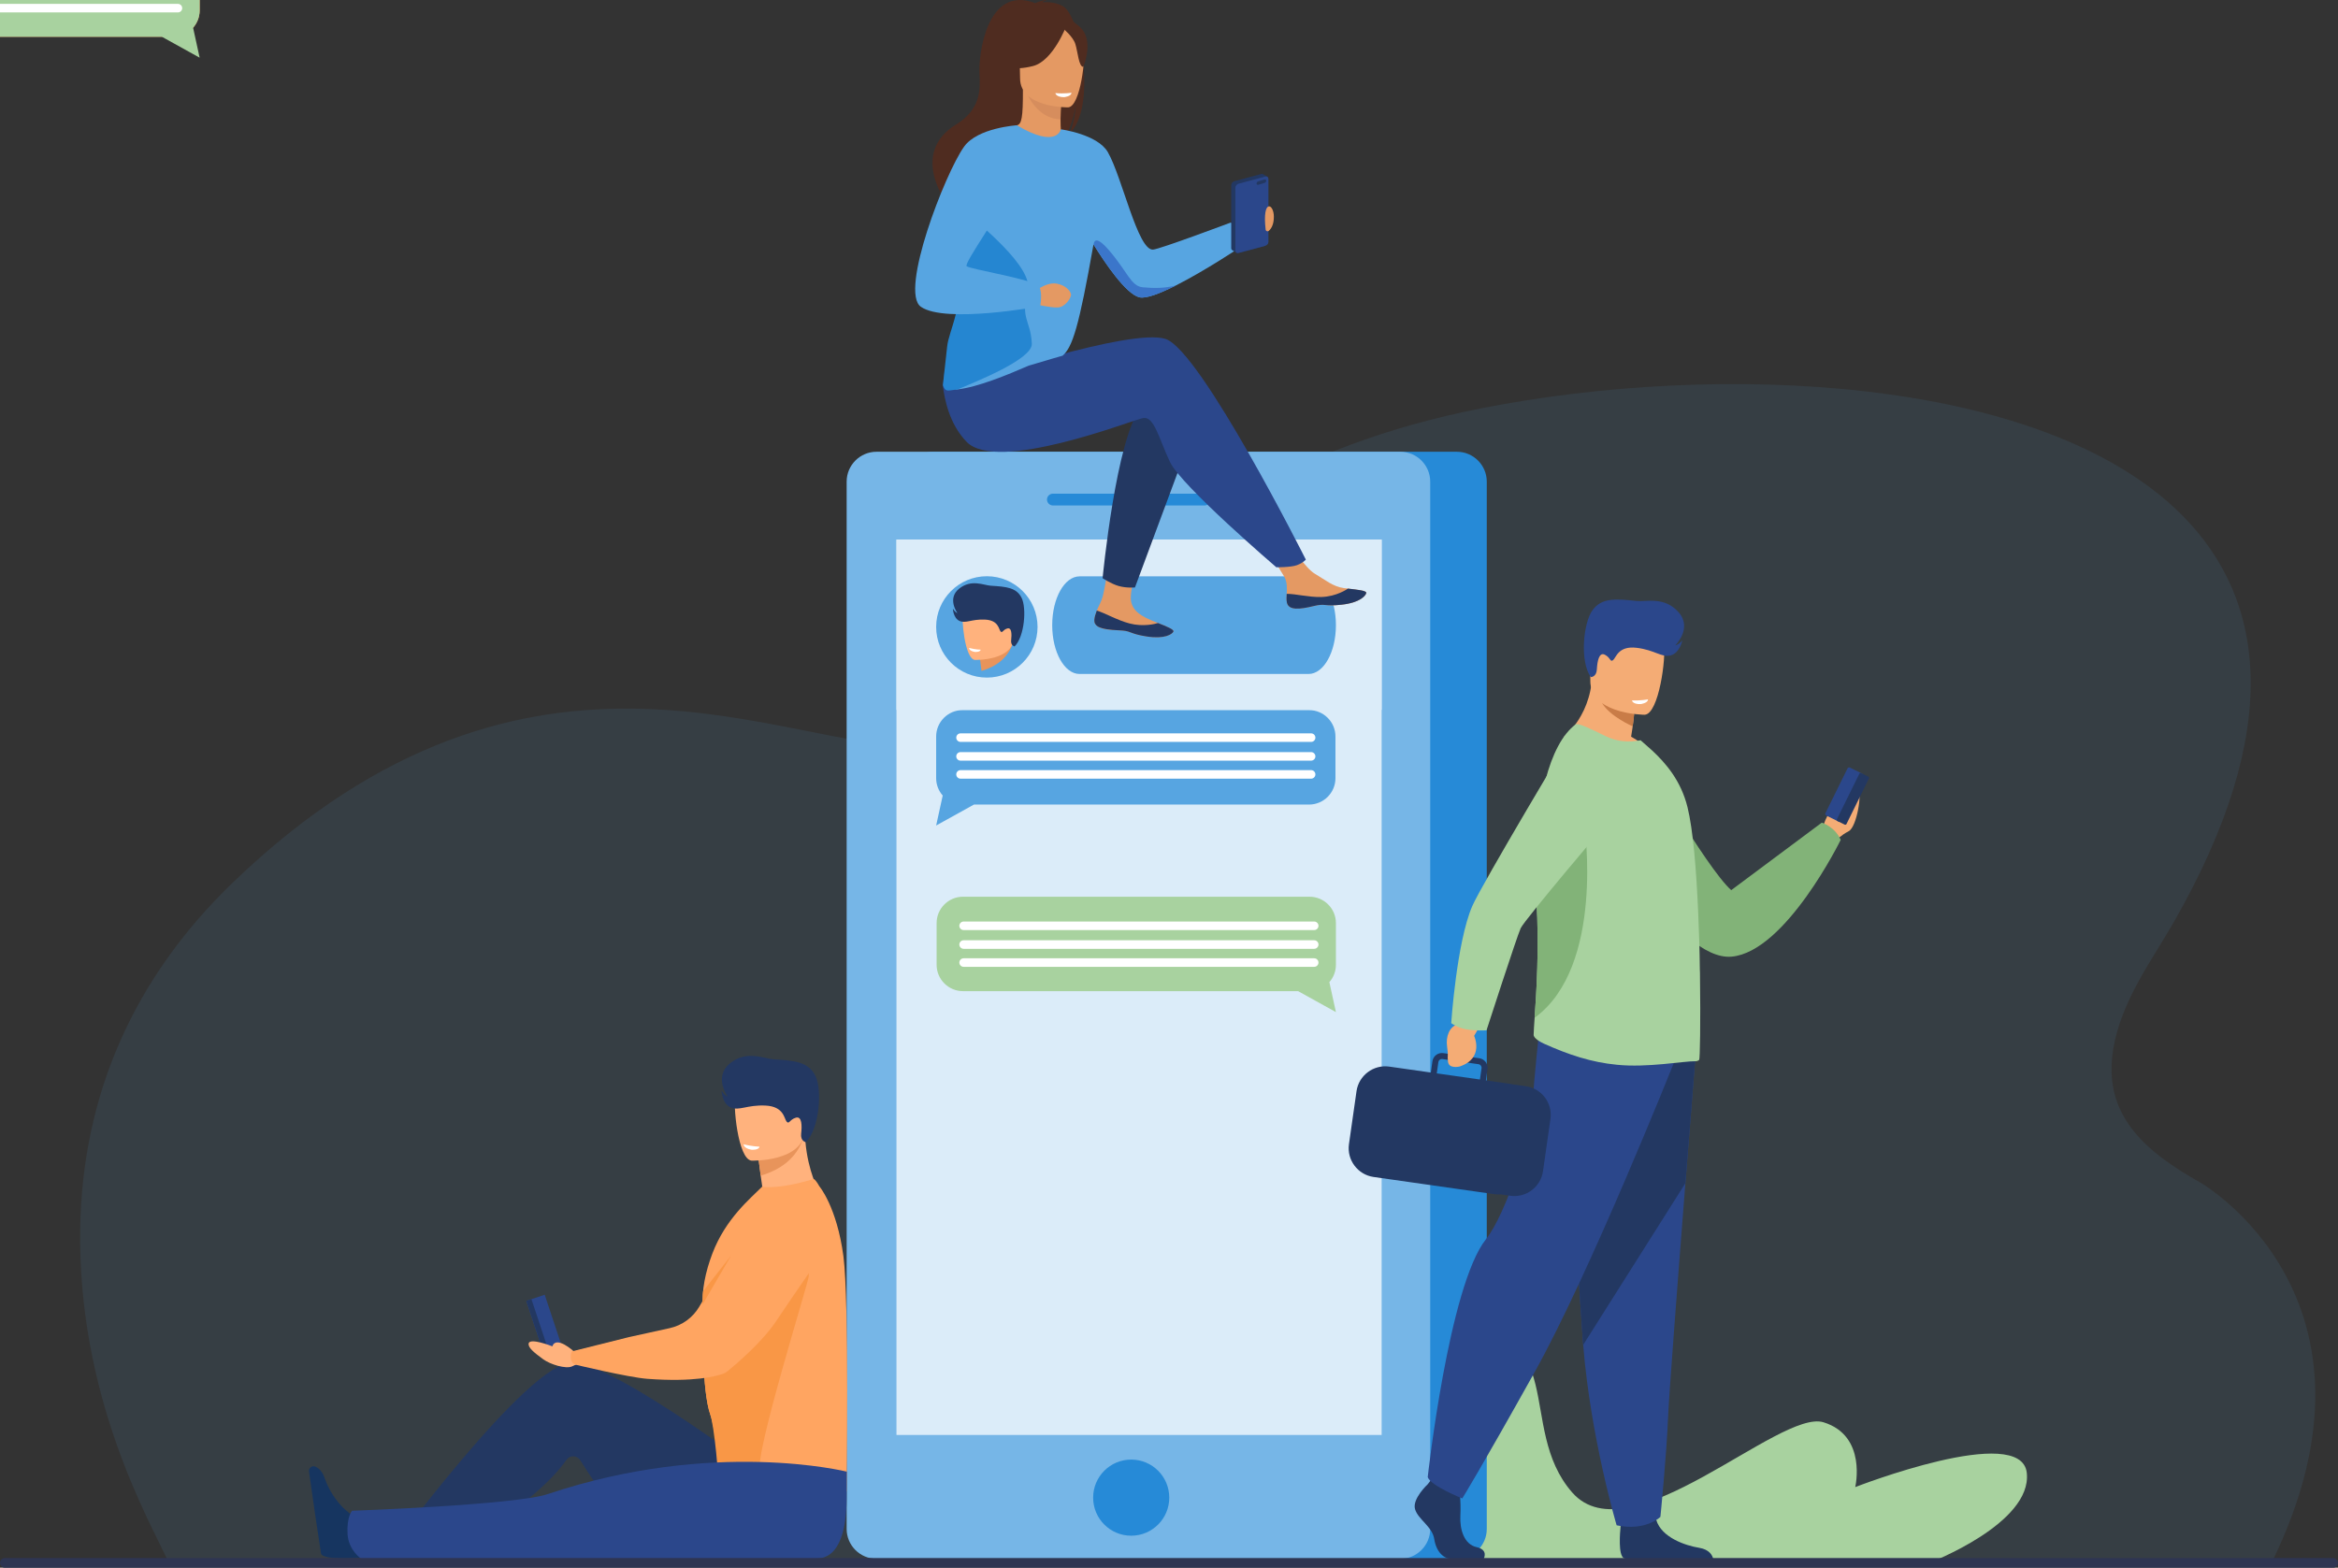 <svg id="e1xfI5TB2Sh1" xmlns="http://www.w3.org/2000/svg" xmlns:xlink="http://www.w3.org/1999/xlink" viewBox="0 0 3076.899 2063.599" shape-rendering="geometricPrecision" text-rendering="geometricPrecision">
<rect x="0" y="0" width="3076.899" height="2063.599" fill="#333333" stroke="none"/>
<style><![CDATA[
#e1xfI5TB2Sh10_to {animation: e1xfI5TB2Sh10_to__to 19200ms linear infinite normal forwards}@keyframes e1xfI5TB2Sh10_to__to { 0% {transform: translate(1494.76px,1010.674px)} 2.604% {transform: translate(1494.785px,786.455px)} 3.125% {transform: translate(1494.785px,1747.569px)} 20.833% {transform: translate(1494.785px,1747.569px)} 23.438% {transform: translate(1494.759px,1501.936px)} 41.667% {transform: translate(1494.759px,1501.936px)} 44.271% {transform: translate(1494.617px,1256.211px)} 64.583% {transform: translate(1494.617px,1256.211px)} 67.708% {transform: translate(1494.815px,1010.75px)} 100% {transform: translate(1494.815px,1010.75px)}} #e1xfI5TB2Sh10 {animation: e1xfI5TB2Sh10_c_o 19200ms linear infinite normal forwards}@keyframes e1xfI5TB2Sh10_c_o { 0% {opacity: 1} 1.771% {opacity: 0} 3.125% {opacity: 0} 3.385% {opacity: 1} 100% {opacity: 1}} #e1xfI5TB2Sh12 {animation: e1xfI5TB2Sh12__m 19200ms linear infinite normal forwards}@keyframes e1xfI5TB2Sh12__m { 0% {d: path('M1264.111,976.593L1725.483,976.593C1728.577,976.593,1731.106,974.064,1731.106,970.957C1731.106,967.863,1728.577,965.334,1725.483,965.334L1264.111,965.334C1261.017,965.334,1258.475,967.863,1258.475,970.957C1258.475,974.064,1261.017,976.593,1264.111,976.593')} 1.562% {d: path('M1264.111,976.593L1725.483,976.593C1728.577,976.593,1731.106,974.064,1731.106,970.957C1731.106,967.863,1728.577,965.334,1725.483,965.334L1264.111,965.334C1261.017,965.334,1258.475,967.863,1258.475,970.957C1258.475,974.064,1261.017,976.593,1264.111,976.593')} 1.615% {d: path('M1264.111,976.593L1266.48,976.593C1269.574,976.593,1272.103,974.064,1272.103,970.957C1272.103,967.863,1269.574,965.334,1266.48,965.334L1264.111,965.334C1261.017,965.334,1258.475,967.863,1258.475,970.957C1258.475,974.064,1261.017,976.593,1264.111,976.593')} 8.854% {d: path('M1264.111,976.593L1266.48,976.593C1269.574,976.593,1272.103,974.064,1272.103,970.957C1272.103,967.863,1269.574,965.334,1266.48,965.334L1264.111,965.334C1261.017,965.334,1258.475,967.863,1258.475,970.957C1258.475,974.064,1261.017,976.593,1264.111,976.593')} 11.979% {d: path('M1264.111,976.593L1725.483,976.593C1728.577,976.593,1731.106,974.064,1731.106,970.957C1731.106,967.863,1728.577,965.334,1725.483,965.334L1264.111,965.334C1261.017,965.334,1258.475,967.863,1258.475,970.957C1258.475,974.064,1261.017,976.593,1264.111,976.593')} 100% {d: path('M1264.111,976.593L1725.483,976.593C1728.577,976.593,1731.106,974.064,1731.106,970.957C1731.106,967.863,1728.577,965.334,1725.483,965.334L1264.111,965.334C1261.017,965.334,1258.475,967.863,1258.475,970.957C1258.475,974.064,1261.017,976.593,1264.111,976.593')}} #e1xfI5TB2Sh12_to {animation: e1xfI5TB2Sh12_to__to 19200ms linear infinite normal forwards}@keyframes e1xfI5TB2Sh12_to__to { 0% {transform: translate(1494.79px,970.963px)} 3.646% {transform: translate(1494.79px,970.963px)} 4.688% {transform: translate(1494.638px,958.919px)} 5.729% {transform: translate(1494.638px,970.764px)} 100% {transform: translate(1494.638px,970.764px)}} #e1xfI5TB2Sh13 {animation-name: e1xfI5TB2Sh13__m, e1xfI5TB2Sh13_c_o;animation-duration: 19200ms;animation-fill-mode: forwards;animation-timing-function: linear;animation-direction: normal;animation-iteration-count: infinite;}@keyframes e1xfI5TB2Sh13__m { 0% {d: path('M1264.111,989.991C1261.017,989.991,1258.475,992.52,1258.475,995.614C1258.475,998.721,1261.017,1001.25,1264.111,1001.25L1725.483,1001.25C1728.577,1001.25,1731.106,998.721,1731.106,995.614C1731.106,992.52,1728.577,989.991,1725.483,989.991')} 1.562% {d: path('M1264.111,989.991C1261.017,989.991,1258.475,992.52,1258.475,995.614C1258.475,998.721,1261.017,1001.25,1264.111,1001.25L1725.483,1001.25C1728.577,1001.25,1731.106,998.721,1731.106,995.614C1731.106,992.52,1728.577,989.991,1725.483,989.991')} 1.615% {d: path('M1264.111,989.991C1261.017,989.991,1258.475,992.52,1258.475,995.614C1258.475,998.721,1261.017,1001.25,1264.111,1001.25L1266.48,1001.25C1269.574,1001.25,1272.103,998.721,1272.103,995.614C1272.103,992.52,1269.574,989.991,1266.48,989.991')} 11.979% {d: path('M1264.111,989.991C1261.017,989.991,1258.475,992.52,1258.475,995.614C1258.475,998.721,1261.017,1001.25,1264.111,1001.25L1266.48,1001.25C1269.574,1001.25,1272.103,998.721,1272.103,995.614C1272.103,992.52,1269.574,989.991,1266.48,989.991')} 15.104% {d: path('M1264.111,989.991C1261.017,989.991,1258.475,992.52,1258.475,995.614C1258.475,998.721,1261.017,1001.25,1264.111,1001.25L1725.483,1001.25C1728.577,1001.25,1731.106,998.721,1731.106,995.614C1731.106,992.52,1728.577,989.991,1725.483,989.991')} 100% {d: path('M1264.111,989.991C1261.017,989.991,1258.475,992.52,1258.475,995.614C1258.475,998.721,1261.017,1001.25,1264.111,1001.25L1725.483,1001.25C1728.577,1001.25,1731.106,998.721,1731.106,995.614C1731.106,992.52,1728.577,989.991,1725.483,989.991')}}@keyframes e1xfI5TB2Sh13_c_o { 0% {opacity: 1} 8.958% {opacity: 1} 9.01% {opacity: 0} 11.927% {opacity: 0} 11.979% {opacity: 1} 100% {opacity: 1}} #e1xfI5TB2Sh13_to {animation: e1xfI5TB2Sh13_to__to 19200ms linear infinite normal forwards}@keyframes e1xfI5TB2Sh13_to__to { 0% {transform: translate(1494.79px,995.621px)} 1.562% {transform: translate(1494.79px,995.621px)} 1.615% {transform: translate(1513.278px,970.963px)} 4.167% {transform: translate(1513.278px,970.963px)} 5.208% {transform: translate(1513.218px,958.912px)} 6.25% {transform: translate(1513.177px,970.765px)} 9.01% {transform: translate(1513.278px,970.963px)} 10.573% {transform: translate(1494.79px,995.621px)} 100% {transform: translate(1494.79px,995.621px)}} #e1xfI5TB2Sh14 {animation-name: e1xfI5TB2Sh14__m, e1xfI5TB2Sh14_c_o;animation-duration: 19200ms;animation-fill-mode: forwards;animation-timing-function: linear;animation-direction: normal;animation-iteration-count: infinite;}@keyframes e1xfI5TB2Sh14__m { 0% {d: path('M1264.111,1013.72C1261.017,1013.72,1258.475,1016.249,1258.475,1019.356C1258.475,1022.449,1261.017,1024.983,1264.111,1024.983L1725.483,1024.983C1728.577,1024.983,1731.106,1022.449,1731.106,1019.356C1731.106,1016.249,1728.577,1013.72,1725.483,1013.72')} 1.562% {d: path('M1264.111,1013.72C1261.017,1013.72,1258.475,1016.249,1258.475,1019.356C1258.475,1022.449,1261.017,1024.983,1264.111,1024.983L1725.483,1024.983C1728.577,1024.983,1731.106,1022.449,1731.106,1019.356C1731.106,1016.249,1728.577,1013.72,1725.483,1013.72')} 1.615% {d: path('M1264.111,1013.72C1261.017,1013.72,1258.475,1016.249,1258.475,1019.356C1258.475,1022.449,1261.017,1024.983,1264.111,1024.983L1266.391,1024.983C1269.485,1024.983,1272.014,1022.449,1272.014,1019.356C1272.014,1016.249,1269.485,1013.72,1266.391,1013.72')} 15.104% {d: path('M1264.111,1013.72C1261.017,1013.72,1258.475,1016.249,1258.475,1019.356C1258.475,1022.449,1261.017,1024.983,1264.111,1024.983L1266.391,1024.983C1269.485,1024.983,1272.014,1022.449,1272.014,1019.356C1272.014,1016.249,1269.485,1013.72,1266.391,1013.72')} 19.271% {d: path('M1264.111,1013.72C1261.017,1013.72,1258.475,1016.249,1258.475,1019.356C1258.475,1022.449,1261.017,1024.983,1264.111,1024.983L1725.483,1024.983C1728.577,1024.983,1731.106,1022.449,1731.106,1019.356C1731.106,1016.249,1728.577,1013.72,1725.483,1013.72')} 100% {d: path('M1264.111,1013.72C1261.017,1013.72,1258.475,1016.249,1258.475,1019.356C1258.475,1022.449,1261.017,1024.983,1264.111,1024.983L1725.483,1024.983C1728.577,1024.983,1731.106,1022.449,1731.106,1019.356C1731.106,1016.249,1728.577,1013.72,1725.483,1013.72')}}@keyframes e1xfI5TB2Sh14_c_o { 0% {opacity: 1} 9.115% {opacity: 1} 9.167% {opacity: 0} 15.052% {opacity: 0} 15.104% {opacity: 1} 100% {opacity: 1}} #e1xfI5TB2Sh14_to {animation: e1xfI5TB2Sh14_to__to 19200ms linear infinite normal forwards}@keyframes e1xfI5TB2Sh14_to__to { 0% {transform: translate(1258.475px,1019.352px)} 1.562% {transform: translate(1258.475px,1019.352px)} 1.615% {transform: translate(1294.2px,970.961px)} 4.688% {transform: translate(1294.2px,970.961px)} 5.729% {transform: translate(1294.2px,958.918px)} 6.771% {transform: translate(1294.2px,970.961px)} 9.115% {transform: translate(1294.2px,970.961px)} 10.677% {transform: translate(1258.475px,1019.352px)} 100% {transform: translate(1258.475px,1019.352px)}} #e1xfI5TB2Sh15_to {animation: e1xfI5TB2Sh15_to__to 19200ms linear infinite normal forwards}@keyframes e1xfI5TB2Sh15_to__to { 0% {offset-distance: 0%} 2.604% {offset-distance: 12.817%} 20.833% {offset-distance: 12.817%} 23.438% {offset-distance: 25.632%} 41.667% {offset-distance: 25.632%} 44.792% {offset-distance: 37.184%} 45.833% {offset-distance: 87.183%} 64.583% {offset-distance: 87.183%} 67.708% {offset-distance: 100%} 100% {offset-distance: 100%}} #e1xfI5TB2Sh15 {animation: e1xfI5TB2Sh15_c_o 19200ms linear infinite normal forwards}@keyframes e1xfI5TB2Sh15_c_o { 0% {opacity: 1} 42.969% {opacity: 1} 44.792% {opacity: 0} 45.833% {opacity: 0} 46.094% {opacity: 1} 100% {opacity: 1}} #e1xfI5TB2Sh17 {animation: e1xfI5TB2Sh17__m 19200ms linear infinite normal forwards}@keyframes e1xfI5TB2Sh17__m { 0% {d: path('M1264.111,976.593L1725.483,976.593C1728.577,976.593,1731.106,974.064,1731.106,970.957C1731.106,967.863,1728.577,965.334,1725.483,965.334L1264.111,965.334C1261.017,965.334,1258.475,967.863,1258.475,970.957C1258.475,974.064,1261.017,976.593,1264.111,976.593')} 44.74% {d: path('M1264.111,976.593L1725.483,976.593C1728.577,976.593,1731.106,974.064,1731.106,970.957C1731.106,967.863,1728.577,965.334,1725.483,965.334L1264.111,965.334C1261.017,965.334,1258.475,967.863,1258.475,970.957C1258.475,974.064,1261.017,976.593,1264.111,976.593')} 44.792% {d: path('M1264.111,976.593L1266.48,976.593C1269.574,976.593,1272.103,974.064,1272.103,970.957C1272.103,967.863,1269.574,965.334,1266.48,965.334L1264.111,965.334C1261.017,965.334,1258.475,967.863,1258.475,970.957C1258.475,974.064,1261.017,976.593,1264.111,976.593')} 52.604% {d: path('M1264.111,976.593L1266.48,976.593C1269.574,976.593,1272.103,974.064,1272.103,970.957C1272.103,967.863,1269.574,965.334,1266.48,965.334L1264.111,965.334C1261.017,965.334,1258.475,967.863,1258.475,970.957C1258.475,974.064,1261.017,976.593,1264.111,976.593')} 55.729% {d: path('M1264.111,976.593L1725.483,976.593C1728.577,976.593,1731.106,974.064,1731.106,970.957C1731.106,967.863,1728.577,965.334,1725.483,965.334L1264.111,965.334C1261.017,965.334,1258.475,967.863,1258.475,970.957C1258.475,974.064,1261.017,976.593,1264.111,976.593')} 100% {d: path('M1264.111,976.593L1725.483,976.593C1728.577,976.593,1731.106,974.064,1731.106,970.957C1731.106,967.863,1728.577,965.334,1725.483,965.334L1264.111,965.334C1261.017,965.334,1258.475,967.863,1258.475,970.957C1258.475,974.064,1261.017,976.593,1264.111,976.593')}} #e1xfI5TB2Sh17_to {animation: e1xfI5TB2Sh17_to__to 19200ms linear infinite normal forwards}@keyframes e1xfI5TB2Sh17_to__to { 0% {transform: translate(1494.79px,970.963px)} 46.354% {transform: translate(1494.79px,970.963px)} 47.396% {transform: translate(1494.79px,958.925px)} 48.438% {transform: translate(1494.79px,970.963px)} 100% {transform: translate(1494.79px,970.963px)}} #e1xfI5TB2Sh18 {animation-name: e1xfI5TB2Sh18__m, e1xfI5TB2Sh18_c_o;animation-duration: 19200ms;animation-fill-mode: forwards;animation-timing-function: linear;animation-direction: normal;animation-iteration-count: infinite;}@keyframes e1xfI5TB2Sh18__m { 0% {d: path('M1264.111,989.991C1261.017,989.991,1258.475,992.52,1258.475,995.614C1258.475,998.721,1261.017,1001.25,1264.111,1001.25L1725.483,1001.25C1728.577,1001.25,1731.106,998.721,1731.106,995.614C1731.106,992.52,1728.577,989.991,1725.483,989.991')} 44.74% {d: path('M1264.111,989.991C1261.017,989.991,1258.475,992.52,1258.475,995.614C1258.475,998.721,1261.017,1001.25,1264.111,1001.25L1725.483,1001.25C1728.577,1001.25,1731.106,998.721,1731.106,995.614C1731.106,992.52,1728.577,989.991,1725.483,989.991')} 44.792% {d: path('M1264.111,989.991C1261.017,989.991,1258.475,992.52,1258.475,995.614C1258.475,998.721,1261.017,1001.25,1264.111,1001.25L1266.48,1001.25C1269.574,1001.25,1272.103,998.721,1272.103,995.614C1272.103,992.52,1269.574,989.991,1266.48,989.991')} 55.729% {d: path('M1264.111,989.991C1261.017,989.991,1258.475,992.52,1258.475,995.614C1258.475,998.721,1261.017,1001.25,1264.111,1001.25L1266.48,1001.25C1269.574,1001.25,1272.103,998.721,1272.103,995.614C1272.103,992.52,1269.574,989.991,1266.48,989.991')} 58.854% {d: path('M1264.111,989.991C1261.017,989.991,1258.475,992.52,1258.475,995.614C1258.475,998.721,1261.017,1001.25,1264.111,1001.25L1725.483,1001.25C1728.577,1001.25,1731.106,998.721,1731.106,995.614C1731.106,992.52,1728.577,989.991,1725.483,989.991')} 100% {d: path('M1264.111,989.991C1261.017,989.991,1258.475,992.52,1258.475,995.614C1258.475,998.721,1261.017,1001.25,1264.111,1001.25L1725.483,1001.25C1728.577,1001.25,1731.106,998.721,1731.106,995.614C1731.106,992.52,1728.577,989.991,1725.483,989.991')}}@keyframes e1xfI5TB2Sh18_c_o { 0% {opacity: 1} 52.708% {opacity: 1} 52.76% {opacity: 0} 55.677% {opacity: 0} 55.729% {opacity: 1} 100% {opacity: 1}} #e1xfI5TB2Sh18_to {animation: e1xfI5TB2Sh18_to__to 19200ms linear infinite normal forwards}@keyframes e1xfI5TB2Sh18_to__to { 0% {transform: translate(1494.79px,995.621px)} 44.74% {transform: translate(1494.79px,995.621px)} 44.792% {transform: translate(1513.278px,970.963px)} 46.875% {transform: translate(1513.278px,970.963px)} 47.917% {transform: translate(1513.278px,958.92px)} 48.958% {transform: translate(1513.278px,970.963px)} 52.865% {transform: translate(1513.278px,970.963px)} 54.427% {transform: translate(1494.79px,995.621px)} 100% {transform: translate(1494.79px,995.621px)}} #e1xfI5TB2Sh19 {animation-name: e1xfI5TB2Sh19__m, e1xfI5TB2Sh19_c_o;animation-duration: 19200ms;animation-fill-mode: forwards;animation-timing-function: linear;animation-direction: normal;animation-iteration-count: infinite;}@keyframes e1xfI5TB2Sh19__m { 0% {d: path('M1264.111,1013.72C1261.017,1013.72,1258.475,1016.249,1258.475,1019.356C1258.475,1022.449,1261.017,1024.983,1264.111,1024.983L1725.483,1024.983C1728.577,1024.983,1731.106,1022.449,1731.106,1019.356C1731.106,1016.249,1728.577,1013.72,1725.483,1013.72')} 44.74% {d: path('M1264.111,1013.72C1261.017,1013.72,1258.475,1016.249,1258.475,1019.356C1258.475,1022.449,1261.017,1024.983,1264.111,1024.983L1725.483,1024.983C1728.577,1024.983,1731.106,1022.449,1731.106,1019.356C1731.106,1016.249,1728.577,1013.72,1725.483,1013.72')} 44.792% {d: path('M1264.111,1013.72C1261.017,1013.72,1258.475,1016.249,1258.475,1019.356C1258.475,1022.449,1261.017,1024.983,1264.111,1024.983L1266.391,1024.983C1269.485,1024.983,1272.014,1022.449,1272.014,1019.356C1272.014,1016.249,1269.485,1013.72,1266.391,1013.72')} 58.854% {d: path('M1264.111,1013.72C1261.017,1013.72,1258.475,1016.249,1258.475,1019.356C1258.475,1022.449,1261.017,1024.983,1264.111,1024.983L1266.391,1024.983C1269.485,1024.983,1272.014,1022.449,1272.014,1019.356C1272.014,1016.249,1269.485,1013.72,1266.391,1013.72')} 63.021% {d: path('M1264.111,1013.72C1261.017,1013.72,1258.475,1016.249,1258.475,1019.356C1258.475,1022.449,1261.017,1024.983,1264.111,1024.983L1725.483,1024.983C1728.577,1024.983,1731.106,1022.449,1731.106,1019.356C1731.106,1016.249,1728.577,1013.72,1725.483,1013.72')} 100% {d: path('M1264.111,1013.72C1261.017,1013.72,1258.475,1016.249,1258.475,1019.356C1258.475,1022.449,1261.017,1024.983,1264.111,1024.983L1725.483,1024.983C1728.577,1024.983,1731.106,1022.449,1731.106,1019.356C1731.106,1016.249,1728.577,1013.72,1725.483,1013.72')}}@keyframes e1xfI5TB2Sh19_c_o { 0% {opacity: 1} 52.812% {opacity: 1} 52.865% {opacity: 0} 58.802% {opacity: 0} 58.854% {opacity: 1} 100% {opacity: 1}} #e1xfI5TB2Sh19_to {animation: e1xfI5TB2Sh19_to__to 19200ms linear infinite normal forwards}@keyframes e1xfI5TB2Sh19_to__to { 0% {transform: translate(1258.475px,1019.352px)} 44.74% {transform: translate(1258.475px,1019.352px)} 44.792% {transform: translate(1294.2px,970.961px)} 47.396% {transform: translate(1294.2px,970.961px)} 48.438% {transform: translate(1294.2px,958.922px)} 49.479% {transform: translate(1294.2px,970.961px)} 52.865% {transform: translate(1294.2px,970.961px)} 54.427% {transform: translate(1258.475px,1019.352px)} 100% {transform: translate(1258.475px,1019.352px)}} #e1xfI5TB2Sh20_to {animation: e1xfI5TB2Sh20_to__to 19200ms linear infinite normal forwards}@keyframes e1xfI5TB2Sh20_to__to { 0% {transform: translate(1495.371px,1256.303px)} 2.604% {transform: translate(1495.371px,1010.672px)} 20.833% {transform: translate(1495.371px,1010.672px)} 23.438% {transform: translate(1494.811px,786.126px)} 23.698% {transform: translate(1494.74px,1747.565px)} 41.667% {transform: translate(1494.74px,1747.565px)} 44.271% {transform: translate(1494.753px,1501.919px)} 64.583% {transform: translate(1494.753px,1501.919px)} 67.708% {transform: translate(1494.822px,1256.34px)} 100% {transform: translate(1494.822px,1256.34px)}} #e1xfI5TB2Sh20 {animation: e1xfI5TB2Sh20_c_o 19200ms linear infinite normal forwards}@keyframes e1xfI5TB2Sh20_c_o { 0% {opacity: 1} 20.833% {opacity: 1} 22.656% {opacity: 0} 23.698% {opacity: 0} 23.958% {opacity: 1} 100% {opacity: 1}} #e1xfI5TB2Sh22 {animation-name: e1xfI5TB2Sh22__m, e1xfI5TB2Sh22_c_o;animation-duration: 19200ms;animation-fill-mode: forwards;animation-timing-function: linear;animation-direction: normal;animation-iteration-count: infinite;}@keyframes e1xfI5TB2Sh22__m { 0% {d: path('M1264.111,989.991C1261.017,989.991,1258.475,992.52,1258.475,995.614C1258.475,998.721,1261.017,1001.25,1264.111,1001.25L1725.483,1001.25C1728.577,1001.25,1731.106,998.721,1731.106,995.614C1731.106,992.52,1728.577,989.991,1725.483,989.991')} 22.917% {d: path('M1264.111,989.991C1261.017,989.991,1258.475,992.52,1258.475,995.614C1258.475,998.721,1261.017,1001.25,1264.111,1001.25L1725.483,1001.25C1728.577,1001.25,1731.106,998.721,1731.106,995.614C1731.106,992.52,1728.577,989.991,1725.483,989.991')} 23.438% {d: path('M1264.111,989.991C1261.017,989.991,1258.475,992.52,1258.475,995.614C1258.475,998.721,1261.017,1001.25,1264.111,1001.25L1266.48,1001.25C1269.574,1001.25,1272.103,998.721,1272.103,995.614C1272.103,992.52,1269.574,989.991,1266.48,989.991')} 33.438% {d: path('M1264.111,989.991C1261.017,989.991,1258.475,992.52,1258.475,995.614C1258.475,998.721,1261.017,1001.25,1264.111,1001.25L1266.48,1001.25C1269.574,1001.25,1272.103,998.721,1272.103,995.614C1272.103,992.52,1269.574,989.991,1266.48,989.991')} 37.083% {d: path('M1264.111,989.991C1261.017,989.991,1258.475,992.52,1258.475,995.614C1258.475,998.721,1261.017,1001.25,1264.111,1001.25L1725.483,1001.25C1728.577,1001.25,1731.106,998.721,1731.106,995.614C1731.106,992.52,1728.577,989.991,1725.483,989.991')} 100% {d: path('M1264.111,989.991C1261.017,989.991,1258.475,992.52,1258.475,995.614C1258.475,998.721,1261.017,1001.25,1264.111,1001.25L1725.483,1001.25C1728.577,1001.25,1731.106,998.721,1731.106,995.614C1731.106,992.52,1728.577,989.991,1725.483,989.991')}}@keyframes e1xfI5TB2Sh22_c_o { 0% {opacity: 1} 30.521% {opacity: 1} 30.573% {opacity: 0} 33.385% {opacity: 0} 33.438% {opacity: 1} 100% {opacity: 1}} #e1xfI5TB2Sh22_to {animation: e1xfI5TB2Sh22_to__to 19200ms linear infinite normal forwards}@keyframes e1xfI5TB2Sh22_to__to { 0% {transform: translate(1498.853px,1243.306px)} 22.917% {transform: translate(1498.853px,1243.306px)} 23.438% {transform: translate(1517.971px,1218.648px)} 25% {transform: translate(1517.971px,1218.648px)} 26.042% {transform: translate(1517.971px,1204.555px)} 27.083% {transform: translate(1517.971px,1218.648px)} 30.573% {transform: translate(1517.971px,1218.648px)} 32.135% {transform: translate(1498.853px,1243.306px)} 100% {transform: translate(1498.853px,1243.306px)}} #e1xfI5TB2Sh23 {animation: e1xfI5TB2Sh23__m 19200ms linear infinite normal forwards}@keyframes e1xfI5TB2Sh23__m { 0% {d: path('M1264.111,976.593L1725.483,976.593C1728.577,976.593,1731.106,974.064,1731.106,970.957C1731.106,967.863,1728.577,965.334,1725.483,965.334L1264.111,965.334C1261.017,965.334,1258.475,967.863,1258.475,970.957C1258.475,974.064,1261.017,976.593,1264.111,976.593')} 22.917% {d: path('M1264.111,976.593L1725.483,976.593C1728.577,976.593,1731.106,974.064,1731.106,970.957C1731.106,967.863,1728.577,965.334,1725.483,965.334L1264.111,965.334C1261.017,965.334,1258.475,967.863,1258.475,970.957C1258.475,974.064,1261.017,976.593,1264.111,976.593')} 23.438% {d: path('M1264.111,976.593L1266.48,976.593C1269.574,976.593,1272.103,974.064,1272.103,970.957C1272.103,967.863,1269.574,965.334,1266.48,965.334L1264.111,965.334C1261.017,965.334,1258.475,967.863,1258.475,970.957C1258.475,974.064,1261.017,976.593,1264.111,976.593')} 30.312% {d: path('M1264.111,976.593L1266.48,976.593C1269.574,976.593,1272.103,974.064,1272.103,970.957C1272.103,967.863,1269.574,965.334,1266.48,965.334L1264.111,965.334C1261.017,965.334,1258.475,967.863,1258.475,970.957C1258.475,974.064,1261.017,976.593,1264.111,976.593')} 33.438% {d: path('M1264.111,976.593L1725.483,976.593C1728.577,976.593,1731.106,974.064,1731.106,970.957C1731.106,967.863,1728.577,965.334,1725.483,965.334L1264.111,965.334C1261.017,965.334,1258.475,967.863,1258.475,970.957C1258.475,974.064,1261.017,976.593,1264.111,976.593')} 100% {d: path('M1264.111,976.593L1725.483,976.593C1728.577,976.593,1731.106,974.064,1731.106,970.957C1731.106,967.863,1728.577,965.334,1725.483,965.334L1264.111,965.334C1261.017,965.334,1258.475,967.863,1258.475,970.957C1258.475,974.064,1261.017,976.593,1264.111,976.593')}} #e1xfI5TB2Sh23_to {animation: e1xfI5TB2Sh23_to__to 19200ms linear infinite normal forwards}@keyframes e1xfI5TB2Sh23_to__to { 0% {transform: translate(1498.853px,1218.648px)} 24.479% {transform: translate(1498.853px,1218.648px)} 25.521% {transform: translate(1498.769px,1204.561px)} 26.562% {transform: translate(1498.853px,1218.648px)} 100% {transform: translate(1498.853px,1218.648px)}} #e1xfI5TB2Sh24 {animation-name: e1xfI5TB2Sh24__m, e1xfI5TB2Sh24_c_o;animation-duration: 19200ms;animation-fill-mode: forwards;animation-timing-function: linear;animation-direction: normal;animation-iteration-count: infinite;}@keyframes e1xfI5TB2Sh24__m { 0% {d: path('M1264.111,1013.72C1261.017,1013.72,1258.475,1016.249,1258.475,1019.356C1258.475,1022.449,1261.017,1024.983,1264.111,1024.983L1725.483,1024.983C1728.577,1024.983,1731.106,1022.449,1731.106,1019.356C1731.106,1016.249,1728.577,1013.72,1725.483,1013.72')} 22.917% {d: path('M1264.111,1013.72C1261.017,1013.72,1258.475,1016.249,1258.475,1019.356C1258.475,1022.449,1261.017,1024.983,1264.111,1024.983L1725.483,1024.983C1728.577,1024.983,1731.106,1022.449,1731.106,1019.356C1731.106,1016.249,1728.577,1013.72,1725.483,1013.72')} 23.438% {d: path('M1264.111,1013.72C1261.017,1013.72,1258.475,1016.249,1258.475,1019.356C1258.475,1022.449,1261.017,1024.983,1264.111,1024.983L1266.391,1024.983C1269.485,1024.983,1272.014,1022.449,1272.014,1019.356C1272.014,1016.249,1269.485,1013.72,1266.391,1013.72')} 37.083% {d: path('M1264.111,1013.72C1261.017,1013.72,1258.475,1016.249,1258.475,1019.356C1258.475,1022.449,1261.017,1024.983,1264.111,1024.983L1266.391,1024.983C1269.485,1024.983,1272.014,1022.449,1272.014,1019.356C1272.014,1016.249,1269.485,1013.72,1266.391,1013.72')} 40.104% {d: path('M1264.111,1013.72C1261.017,1013.72,1258.475,1016.249,1258.475,1019.356C1258.475,1022.449,1261.017,1024.983,1264.111,1024.983L1725.483,1024.983C1728.577,1024.983,1731.106,1022.449,1731.106,1019.356C1731.106,1016.249,1728.577,1013.72,1725.483,1013.72')} 100% {d: path('M1264.111,1013.72C1261.017,1013.72,1258.475,1016.249,1258.475,1019.356C1258.475,1022.449,1261.017,1024.983,1264.111,1024.983L1725.483,1024.983C1728.577,1024.983,1731.106,1022.449,1731.106,1019.356C1731.106,1016.249,1728.577,1013.72,1725.483,1013.72')}}@keyframes e1xfI5TB2Sh24_c_o { 0% {opacity: 1} 30.521% {opacity: 1} 30.573% {opacity: 0} 37.031% {opacity: 0} 37.083% {opacity: 1} 100% {opacity: 1}} #e1xfI5TB2Sh24_to {animation: e1xfI5TB2Sh24_to__to 19200ms linear infinite normal forwards}@keyframes e1xfI5TB2Sh24_to__to { 0% {transform: translate(1262.537px,1267.037px)} 22.917% {transform: translate(1262.537px,1267.037px)} 23.438% {transform: translate(1301.624px,1218.65px)} 25.521% {transform: translate(1301.624px,1218.65px)} 26.562% {transform: translate(1301.517px,1204.548px)} 27.604% {transform: translate(1301.624px,1218.65px)} 30.573% {transform: translate(1301.624px,1218.65px)} 32.135% {transform: translate(1262.537px,1267.037px)} 100% {transform: translate(1262.537px,1267.037px)}} #e1xfI5TB2Sh25_to {animation: e1xfI5TB2Sh25_to__to 19200ms linear infinite normal forwards}@keyframes e1xfI5TB2Sh25_to__to { 0% {offset-distance: 0%} 2.604% {offset-distance: 13.447%} 20.833% {offset-distance: 13.447%} 23.438% {offset-distance: 26.89%} 41.667% {offset-distance: 26.89%} 44.271% {offset-distance: 40.35%} 64.583% {offset-distance: 40.35%} 67.031% {offset-distance: 49.964%} 69.792% {offset-distance: 100%} 70.26% {offset-distance: 100%} 100% {offset-distance: 100%}} #e1xfI5TB2Sh25 {animation: e1xfI5TB2Sh25_c_o 19200ms linear infinite normal forwards}@keyframes e1xfI5TB2Sh25_c_o { 0% {opacity: 1} 66.667% {opacity: 1} 67.24% {opacity: 0} 69.792% {opacity: 0} 70.052% {opacity: 1} 100% {opacity: 1}} #e1xfI5TB2Sh27 {animation-name: e1xfI5TB2Sh27__m, e1xfI5TB2Sh27_c_o;animation-duration: 19200ms;animation-fill-mode: forwards;animation-timing-function: linear;animation-direction: normal;animation-iteration-count: infinite;}@keyframes e1xfI5TB2Sh27__m { 0% {d: path('M1264.111,989.991C1261.017,989.991,1258.475,992.52,1258.475,995.614C1258.475,998.721,1261.017,1001.25,1264.111,1001.25L1725.483,1001.25C1728.577,1001.25,1731.106,998.721,1731.106,995.614C1731.106,992.52,1728.577,989.991,1725.483,989.991')} 69.01% {d: path('M1264.111,989.991C1261.017,989.991,1258.475,992.52,1258.475,995.614C1258.475,998.721,1261.017,1001.25,1264.111,1001.25L1725.483,1001.25C1728.577,1001.25,1731.106,998.721,1731.106,995.614C1731.106,992.52,1728.577,989.991,1725.483,989.991')} 69.531% {d: path('M1264.111,989.991C1261.017,989.991,1258.475,992.52,1258.475,995.614C1258.475,998.721,1261.017,1001.25,1264.111,1001.25L1266.48,1001.25C1269.574,1001.25,1272.103,998.721,1272.103,995.614C1272.103,992.52,1269.574,989.991,1266.48,989.991')} 84.896% {d: path('M1264.111,989.991C1261.017,989.991,1258.475,992.52,1258.475,995.614C1258.475,998.721,1261.017,1001.25,1264.111,1001.25L1266.48,1001.25C1269.574,1001.25,1272.103,998.721,1272.103,995.614C1272.103,992.52,1269.574,989.991,1266.48,989.991')} 88.542% {d: path('M1264.111,989.991C1261.017,989.991,1258.475,992.52,1258.475,995.614C1258.475,998.721,1261.017,1001.25,1264.111,1001.25L1725.483,1001.25C1728.577,1001.25,1731.106,998.721,1731.106,995.614C1731.106,992.52,1728.577,989.991,1725.483,989.991')} 100% {d: path('M1264.111,989.991C1261.017,989.991,1258.475,992.52,1258.475,995.614C1258.475,998.721,1261.017,1001.25,1264.111,1001.25L1725.483,1001.25C1728.577,1001.25,1731.106,998.721,1731.106,995.614C1731.106,992.52,1728.577,989.991,1725.483,989.991')}}@keyframes e1xfI5TB2Sh27_c_o { 0% {opacity: 1} 82.031% {opacity: 1} 82.083% {opacity: 0} 84.844% {opacity: 0} 84.896% {opacity: 1} 100% {opacity: 1}} #e1xfI5TB2Sh27_to {animation: e1xfI5TB2Sh27_to__to 19200ms linear infinite normal forwards}@keyframes e1xfI5TB2Sh27_to__to { 0% {transform: translate(1498.853px,1243.306px)} 69.01% {transform: translate(1498.853px,1243.306px)} 69.531% {transform: translate(1517.971px,1218.648px)} 71.875% {transform: translate(1517.971px,1218.648px)} 73.958% {transform: translate(1517.971px,1204.541px)} 76.042% {transform: translate(1517.971px,1218.648px)} 82.083% {transform: translate(1517.971px,1218.648px)} 83.646% {transform: translate(1498.853px,1243.306px)} 100% {transform: translate(1498.853px,1243.306px)}} #e1xfI5TB2Sh28 {animation: e1xfI5TB2Sh28__m 19200ms linear infinite normal forwards}@keyframes e1xfI5TB2Sh28__m { 0% {d: path('M1264.111,976.593L1725.483,976.593C1728.577,976.593,1731.106,974.064,1731.106,970.957C1731.106,967.863,1728.577,965.334,1725.483,965.334L1264.111,965.334C1261.017,965.334,1258.475,967.863,1258.475,970.957C1258.475,974.064,1261.017,976.593,1264.111,976.593')} 69.01% {d: path('M1264.111,976.593L1725.483,976.593C1728.577,976.593,1731.106,974.064,1731.106,970.957C1731.106,967.863,1728.577,965.334,1725.483,965.334L1264.111,965.334C1261.017,965.334,1258.475,967.863,1258.475,970.957C1258.475,974.064,1261.017,976.593,1264.111,976.593')} 69.531% {d: path('M1264.111,976.593L1266.48,976.593C1269.574,976.593,1272.103,974.064,1272.103,970.957C1272.103,967.863,1269.574,965.334,1266.48,965.334L1264.111,965.334C1261.017,965.334,1258.475,967.863,1258.475,970.957C1258.475,974.064,1261.017,976.593,1264.111,976.593')} 81.771% {d: path('M1264.111,976.593L1266.48,976.593C1269.574,976.593,1272.103,974.064,1272.103,970.957C1272.103,967.863,1269.574,965.334,1266.48,965.334L1264.111,965.334C1261.017,965.334,1258.475,967.863,1258.475,970.957C1258.475,974.064,1261.017,976.593,1264.111,976.593')} 84.896% {d: path('M1264.111,976.593L1725.483,976.593C1728.577,976.593,1731.106,974.064,1731.106,970.957C1731.106,967.863,1728.577,965.334,1725.483,965.334L1264.111,965.334C1261.017,965.334,1258.475,967.863,1258.475,970.957C1258.475,974.064,1261.017,976.593,1264.111,976.593')} 100% {d: path('M1264.111,976.593L1725.483,976.593C1728.577,976.593,1731.106,974.064,1731.106,970.957C1731.106,967.863,1728.577,965.334,1725.483,965.334L1264.111,965.334C1261.017,965.334,1258.475,967.863,1258.475,970.957C1258.475,974.064,1261.017,976.593,1264.111,976.593')}} #e1xfI5TB2Sh28_to {animation: e1xfI5TB2Sh28_to__to 19200ms linear infinite normal forwards}@keyframes e1xfI5TB2Sh28_to__to { 0% {transform: translate(1498.853px,1218.648px)} 70.833% {transform: translate(1498.853px,1218.648px)} 72.917% {transform: translate(1498.853px,1204.541px)} 75% {transform: translate(1498.853px,1218.648px)} 100% {transform: translate(1498.853px,1218.648px)}} #e1xfI5TB2Sh29 {animation-name: e1xfI5TB2Sh29__m, e1xfI5TB2Sh29_c_o;animation-duration: 19200ms;animation-fill-mode: forwards;animation-timing-function: linear;animation-direction: normal;animation-iteration-count: infinite;}@keyframes e1xfI5TB2Sh29__m { 0% {d: path('M1264.111,1013.72C1261.017,1013.72,1258.475,1016.249,1258.475,1019.356C1258.475,1022.449,1261.017,1024.983,1264.111,1024.983L1725.483,1024.983C1728.577,1024.983,1731.106,1022.449,1731.106,1019.356C1731.106,1016.249,1728.577,1013.72,1725.483,1013.72')} 69.01% {d: path('M1264.111,1013.72C1261.017,1013.72,1258.475,1016.249,1258.475,1019.356C1258.475,1022.449,1261.017,1024.983,1264.111,1024.983L1725.483,1024.983C1728.577,1024.983,1731.106,1022.449,1731.106,1019.356C1731.106,1016.249,1728.577,1013.72,1725.483,1013.72')} 69.531% {d: path('M1264.111,1013.72C1261.017,1013.72,1258.475,1016.249,1258.475,1019.356C1258.475,1022.449,1261.017,1024.983,1264.111,1024.983L1266.391,1024.983C1269.485,1024.983,1272.014,1022.449,1272.014,1019.356C1272.014,1016.249,1269.485,1013.72,1266.391,1013.72')} 88.542% {d: path('M1264.111,1013.72C1261.017,1013.72,1258.475,1016.249,1258.475,1019.356C1258.475,1022.449,1261.017,1024.983,1264.111,1024.983L1266.391,1024.983C1269.485,1024.983,1272.014,1022.449,1272.014,1019.356C1272.014,1016.249,1269.485,1013.72,1266.391,1013.72')} 91.667% {d: path('M1264.111,1013.72C1261.017,1013.72,1258.475,1016.249,1258.475,1019.356C1258.475,1022.449,1261.017,1024.983,1264.111,1024.983L1725.483,1024.983C1728.577,1024.983,1731.106,1022.449,1731.106,1019.356C1731.106,1016.249,1728.577,1013.72,1725.483,1013.72')} 100% {d: path('M1264.111,1013.72C1261.017,1013.72,1258.475,1016.249,1258.475,1019.356C1258.475,1022.449,1261.017,1024.983,1264.111,1024.983L1725.483,1024.983C1728.577,1024.983,1731.106,1022.449,1731.106,1019.356C1731.106,1016.249,1728.577,1013.72,1725.483,1013.72')}}@keyframes e1xfI5TB2Sh29_c_o { 0% {opacity: 1} 82.031% {opacity: 1} 82.083% {opacity: 0} 88.49% {opacity: 0} 88.542% {opacity: 1} 100% {opacity: 1}} #e1xfI5TB2Sh29_to {animation: e1xfI5TB2Sh29_to__to 19200ms linear infinite normal forwards}@keyframes e1xfI5TB2Sh29_to__to { 0% {transform: translate(1262.537px,1267.037px)} 69.01% {transform: translate(1262.537px,1267.037px)} 69.531% {transform: translate(1301.624px,1218.65px)} 72.917% {transform: translate(1301.624px,1218.65px)} 75% {transform: translate(1301.624px,1204.543px)} 77.083% {transform: translate(1301.624px,1218.65px)} 82.083% {transform: translate(1301.624px,1218.65px)} 83.646% {transform: translate(1262.537px,1267.037px)} 100% {transform: translate(1262.537px,1267.037px)}} #e1xfI5TB2Sh46_tr {animation: e1xfI5TB2Sh46_tr__tr 19200ms linear infinite normal forwards}@keyframes e1xfI5TB2Sh46_tr__tr { 0% {transform: translate(2430.94px,1047.891px) rotate(0deg)} 23.438% {transform: translate(2430.94px,1047.891px) rotate(0deg)} 23.594% {transform: translate(2430.94px,1047.891px) rotate(-10deg)} 23.75% {transform: translate(2430.94px,1047.891px) rotate(0deg)} 23.906% {transform: translate(2430.94px,1047.891px) rotate(10deg)} 24.062% {transform: translate(2430.94px,1047.891px) rotate(0deg)} 24.219% {transform: translate(2430.94px,1047.891px) rotate(-10deg)} 24.375% {transform: translate(2430.94px,1047.891px) rotate(0deg)} 67.708% {transform: translate(2430.94px,1047.891px) rotate(0deg)} 67.865% {transform: translate(2430.94px,1047.891px) rotate(-10deg)} 68.021% {transform: translate(2430.94px,1047.891px) rotate(0deg)} 68.177% {transform: translate(2430.94px,1047.891px) rotate(10deg)} 68.333% {transform: translate(2430.94px,1047.891px) rotate(0deg)} 68.49% {transform: translate(2430.94px,1047.891px) rotate(-10deg)} 68.646% {transform: translate(2430.94px,1047.891px) rotate(0deg)} 100% {transform: translate(2430.94px,1047.891px) rotate(0deg)}} #e1xfI5TB2Sh50_tr {animation: e1xfI5TB2Sh50_tr__tr 19200ms linear infinite normal forwards}@keyframes e1xfI5TB2Sh50_tr__tr { 0% {transform: translate(716.025px,1742.333px) rotate(0deg)} 2.604% {transform: translate(716.025px,1742.333px) rotate(0deg)} 2.76% {transform: translate(716.025px,1742.333px) rotate(-10deg)} 2.917% {transform: translate(716.025px,1742.333px) rotate(0deg)} 3.073% {transform: translate(716.025px,1742.333px) rotate(10deg)} 3.229% {transform: translate(716.025px,1742.333px) rotate(0deg)} 3.385% {transform: translate(716.025px,1742.333px) rotate(-10deg)} 3.542% {transform: translate(716.025px,1742.333px) rotate(0deg)} 23.438% {transform: translate(716.025px,1742.333px) rotate(0deg)} 23.594% {transform: translate(716.025px,1742.333px) rotate(-10deg)} 23.75% {transform: translate(716.025px,1742.333px) rotate(0deg)} 23.906% {transform: translate(716.025px,1742.333px) rotate(10deg)} 24.062% {transform: translate(716.025px,1742.333px) rotate(0deg)} 24.219% {transform: translate(716.025px,1742.333px) rotate(-10deg)} 24.375% {transform: translate(716.025px,1742.333px) rotate(0deg)} 44.271% {transform: translate(716.025px,1742.333px) rotate(0deg)} 44.427% {transform: translate(716.025px,1742.333px) rotate(-10deg)} 44.583% {transform: translate(716.025px,1742.333px) rotate(0deg)} 44.74% {transform: translate(716.025px,1742.333px) rotate(10deg)} 44.896% {transform: translate(716.025px,1742.333px) rotate(0deg)} 45.052% {transform: translate(716.025px,1742.333px) rotate(-10deg)} 45.208% {transform: translate(716.025px,1742.333px) rotate(0deg)} 100% {transform: translate(716.025px,1742.333px) rotate(0deg)}} #e1xfI5TB2Sh98_tr {animation: e1xfI5TB2Sh98_tr__tr 19200ms linear infinite normal forwards}@keyframes e1xfI5TB2Sh98_tr__tr { 0% {transform: translate(1644.839px,281.025px) rotate(0deg)} 2.604% {transform: translate(1644.839px,281.025px) rotate(0deg)} 2.76% {transform: translate(1644.839px,281.025px) rotate(-10deg)} 2.917% {transform: translate(1644.839px,281.025px) rotate(0deg)} 3.073% {transform: translate(1644.839px,281.025px) rotate(10deg)} 3.229% {transform: translate(1644.839px,281.025px) rotate(0deg)} 3.385% {transform: translate(1644.839px,281.025px) rotate(-10deg)} 3.542% {transform: translate(1644.839px,281.025px) rotate(0deg)} 44.271% {transform: translate(1644.839px,281.025px) rotate(0deg)} 44.427% {transform: translate(1644.839px,281.025px) rotate(-10deg)} 44.583% {transform: translate(1644.839px,281.025px) rotate(0deg)} 44.74% {transform: translate(1644.839px,281.025px) rotate(10deg)} 44.896% {transform: translate(1644.839px,281.025px) rotate(0deg)} 45.052% {transform: translate(1644.839px,281.025px) rotate(-10deg)} 45.208% {transform: translate(1644.839px,281.025px) rotate(0deg)} 67.708% {transform: translate(1644.839px,281.025px) rotate(0deg)} 67.865% {transform: translate(1644.839px,281.025px) rotate(-10deg)} 68.021% {transform: translate(1644.839px,281.025px) rotate(0deg)} 68.177% {transform: translate(1644.839px,281.025px) rotate(10deg)} 68.333% {transform: translate(1644.839px,281.025px) rotate(0deg)} 68.49% {transform: translate(1644.839px,281.025px) rotate(-10deg)} 68.646% {transform: translate(1644.839px,281.025px) rotate(0deg)} 100% {transform: translate(1644.839px,281.025px) rotate(0deg)}}
]]></style>
<path d="M2896.135,1556.827v0c-75.144-41.974-129.091-90.453-115.071-175.586c10.509-63.855,50.259-115.96,79.743-167.481c144.667-252.897,121.626-425.181,10.043-536.449-184.46-183.936-610.795-201.098-921.169-139.896-250.79,49.461-391.524,155.296-490.336,251.277-65.921,64.035-113.16,123.694-161.988,159.284-26.654,19.415-53.758,31.684-84.625,33.57-172.24,10.581-511.637-200.156-906.336,180.175-130.722,125.972-198.149,279.932-200.822,455.545-3.331,220.133,88.973,381.001,116.835,439.972l2767.2-.318c170.507-348.053-93.475-500.094-93.475-500.094" fill="#57a5e1" fill-opacity="0.1" stroke-width="0.222"/><path d="M1688.663,2057.054h850.68c0,0,135.098-51.559,127.998-118.227-7.119-66.666-225.791,18.668-225.791,18.668s16.007-67.56-41.768-85.334c-57.775-17.773-255.112,178.667-330.664,92.441-75.572-86.215,1.308-220.441-165.13-221.333-166.438-.879-215.325,313.786-215.325,313.786" fill="#a8d29f" stroke-width="0.192"/><path d="M1227.945,2051.882h689.41c21.601,0,39.3-17.681,39.3-39.294v-1378.638c0-21.615-17.699-39.3-39.3-39.3h-689.41c-21.601,0-39.285,17.684-39.285,39.3v1378.638c0,21.613,17.684,39.294,39.285,39.294" fill="#268ad7" stroke-width="0.148"/><path d="M1153.522,2051.88h689.398c21.611,0,39.298-17.68,39.298-39.295v-1378.636c0-21.626-17.686-39.298-39.298-39.298h-689.398c-21.611,0-39.298,17.672-39.298,39.298v1378.636c0,21.614,17.686,39.295,39.298,39.295" fill="#76b6e7" stroke-width="0.144"/><path d="M1385.665,649.813h199.64c4.28,0,7.773,3.493,7.773,7.76c0,4.28-3.493,7.773-7.773,7.773h-199.64c-4.267,0-7.773-3.493-7.773-7.773c0-4.267,3.507-7.76,7.773-7.76" fill="#268ad7" stroke-width="0.133"/><path d="M1620.758,649.813c4.28,0,7.773,3.493,7.773,7.76c0,4.28-3.493,7.773-7.773,7.773-4.267,0-7.76-3.493-7.76-7.773c0-4.267,3.493-7.76,7.76-7.76" fill="#268ad7" stroke-width="0.133"/><path d="M1538.799,1971.373c0-27.68-22.427-50.107-50.093-50.107s-50.093,22.427-50.093,50.107c0,27.667,22.427,50.093,50.093,50.093s50.093-22.427,50.093-50.093" fill="#268ad7" stroke-width="0.133"/><path d="M1179.775,1888.865h638.525v-1178.673h-638.525v1178.673" fill="#dbecf9" stroke-width="0.14"/><g id="e1xfI5TB2Sh10_to" transform="translate(1494.76,1010.674)"><g id="e1xfI5TB2Sh10" transform="translate(-1494.764,-1010.673)"><path d="M1722.838,934.737h-456.132c-19.073,0-34.688,15.615-34.688,34.688v54.935c0,8.718,3.267,16.703,8.631,22.822l-8.631,39.427l49.759-27.56h441.062c19.073,0,34.675-15.614,34.675-34.689v-54.935c0-19.073-15.601-34.688-34.675-34.688" fill="#57a5e1" stroke-width="0.136"/><g id="e1xfI5TB2Sh12_to" transform="translate(1494.79,970.963)"><path id="e1xfI5TB2Sh12" d="M1264.111,976.593h461.372c3.094,0,5.623-2.529,5.623-5.636c0-3.094-2.529-5.623-5.623-5.623h-461.372c-3.094,0-5.636,2.529-5.636,5.623c0,3.107,2.542,5.636,5.636,5.636" transform="translate(-1494.79,-970.963)" fill="#fff" stroke-width="0.135"/></g><g id="e1xfI5TB2Sh13_to" transform="translate(1494.79,995.621)"><path id="e1xfI5TB2Sh13" d="M1264.111,989.991c-3.094,0-5.636,2.529-5.636,5.623c0,3.107,2.542,5.636,5.636,5.636h461.372c3.094,0,5.623-2.529,5.623-5.636c0-3.094-2.529-5.623-5.623-5.623" transform="translate(-1494.79,-995.621)" fill="#fff" stroke-width="0.135"/></g><g id="e1xfI5TB2Sh14_to" transform="translate(1258.475,1019.352)"><path id="e1xfI5TB2Sh14" d="M1264.111,1013.72c-3.094,0-5.636,2.529-5.636,5.636c0,3.093,2.542,5.627,5.636,5.627h461.372c3.094,0,5.623-2.534,5.623-5.627c0-3.107-2.529-5.636-5.623-5.636" transform="scale(1,1) translate(-1258.475,-1019.352)" fill="#fff" stroke-width="0.135" stroke-dashoffset="319.368" stroke-dasharray="25,25"/></g></g></g><g id="e1xfI5TB2Sh15_to" style="offset-path:path('M1494.74,1501.942C1494.74,1501.942,1494.757,1259.794,1494.76,1256.295Q1494.76,1256.295,1494.76,1256.295Q1494.76,1256.295,1494.76,1010.674L1494.76,1010.674Q1496.657,792.137,1495.371,789.276Q1494.74,787.872,1494.74,1747.563L1494.74,1747.563L1494.74,1501.9');offset-rotate:0deg"><g id="e1xfI5TB2Sh15" transform="translate(-1494.764,-1010.673)"><path d="M1722.838,934.737h-456.132c-19.073,0-34.688,15.615-34.688,34.688v54.935c0,8.718,3.267,16.703,8.631,22.822l-8.631,39.427l49.759-27.56h441.062c19.073,0,34.675-15.614,34.675-34.689v-54.935c0-19.073-15.601-34.688-34.675-34.688" fill="#ffa561" stroke-width="0.136"/><g id="e1xfI5TB2Sh17_to" transform="translate(1494.79,970.963)"><path id="e1xfI5TB2Sh17" d="M1264.111,976.593h461.372c3.094,0,5.623-2.529,5.623-5.636c0-3.094-2.529-5.623-5.623-5.623h-461.372c-3.094,0-5.636,2.529-5.636,5.623c0,3.107,2.542,5.636,5.636,5.636" transform="translate(-1494.79,-970.963)" fill="#fff" stroke-width="0.135"/></g><g id="e1xfI5TB2Sh18_to" transform="translate(1494.79,995.621)"><path id="e1xfI5TB2Sh18" d="M1264.111,989.991c-3.094,0-5.636,2.529-5.636,5.623c0,3.107,2.542,5.636,5.636,5.636h461.372c3.094,0,5.623-2.529,5.623-5.636c0-3.094-2.529-5.623-5.623-5.623" transform="translate(-1494.79,-995.621)" fill="#fff" stroke-width="0.135"/></g><g id="e1xfI5TB2Sh19_to" transform="translate(1258.475,1019.352)"><path id="e1xfI5TB2Sh19" d="M1264.111,1013.72c-3.094,0-5.636,2.529-5.636,5.636c0,3.093,2.542,5.627,5.636,5.627h461.372c3.094,0,5.623-2.534,5.623-5.627c0-3.107-2.529-5.636-5.623-5.636" transform="scale(1,1) translate(-1258.475,-1019.352)" fill="#fff" stroke-width="0.135" stroke-dashoffset="319.368" stroke-dasharray="25,25"/></g></g></g><g id="e1xfI5TB2Sh20_to" transform="translate(1495.371,1256.303)"><g id="e1xfI5TB2Sh20" transform="translate(-1495.371,-1256.303)"><path d="M1266.705,1180.369h456.132c19.073,0,34.675,15.6,34.675,34.68v54.947c0,8.707-3.267,16.693-8.618,22.814l8.618,39.427-49.745-27.56h-441.062c-19.073,0-34.688-15.614-34.688-34.681v-54.947c0-19.08,15.615-34.68,34.688-34.68" transform="translate(.606 0)" fill="#a8d29f" stroke-width="0.136"/><g id="e1xfI5TB2Sh22_to" transform="translate(1498.853,1243.306)"><path id="e1xfI5TB2Sh22" d="M1264.111,989.991c-3.094,0-5.636,2.529-5.636,5.623c0,3.107,2.542,5.636,5.636,5.636h461.372c3.094,0,5.623-2.529,5.623-5.636c0-3.094-2.529-5.623-5.623-5.623" transform="translate(-1494.79,-995.621)" fill="#fff" stroke-width="0.135"/></g><g id="e1xfI5TB2Sh23_to" transform="translate(1498.853,1218.648)"><path id="e1xfI5TB2Sh23" d="M1264.111,976.593h461.372c3.094,0,5.623-2.529,5.623-5.636c0-3.094-2.529-5.623-5.623-5.623h-461.372c-3.094,0-5.636,2.529-5.636,5.623c0,3.107,2.542,5.636,5.636,5.636" transform="translate(-1494.79,-970.963)" fill="#fff" stroke-width="0.135"/></g><g id="e1xfI5TB2Sh24_to" transform="translate(1262.537,1267.037)"><path id="e1xfI5TB2Sh24" d="M1264.111,1013.72c-3.094,0-5.636,2.529-5.636,5.636c0,3.093,2.542,5.627,5.636,5.627h461.372c3.094,0,5.623-2.534,5.623-5.627c0-3.107-2.529-5.636-5.623-5.636" transform="scale(1,1) translate(-1258.475,-1019.352)" fill="#fff" stroke-width="0.135" stroke-dashoffset="319.368" stroke-dasharray="25,25"/></g></g></g><g id="e1xfI5TB2Sh25_to" style="offset-path:path('M1494.74,1747.507L1494.785,1501.947L1494.785,1501.947L1494.755,1256.473L1494.755,1256.473L1495.913,1010.672L1495.913,1010.672Q1495.357,901.017,1495.023,835.116Q1494.879,806.798,1494.797,1747.573L1494.797,1747.573');offset-rotate:0deg"><g id="e1xfI5TB2Sh25" transform="translate(-1495.371,-1256.303)"><path d="M1266.705,1180.369h456.132c19.073,0,34.675,15.6,34.675,34.68v54.947c0,8.707-3.267,16.693-8.618,22.814l8.618,39.427-49.745-27.56h-441.062c-19.073,0-34.688-15.614-34.688-34.681v-54.947c0-19.08,15.615-34.68,34.688-34.68" transform="translate(.606 0)" fill="#a8d29f" stroke-width="0.136"/><g id="e1xfI5TB2Sh27_to" transform="translate(1498.853,1243.306)"><path id="e1xfI5TB2Sh27" d="M1264.111,989.991c-3.094,0-5.636,2.529-5.636,5.623c0,3.107,2.542,5.636,5.636,5.636h461.372c3.094,0,5.623-2.529,5.623-5.636c0-3.094-2.529-5.623-5.623-5.623" transform="translate(-1494.79,-995.621)" fill="#fff" stroke-width="0.135"/></g><g id="e1xfI5TB2Sh28_to" transform="translate(1498.853,1218.648)"><path id="e1xfI5TB2Sh28" d="M1264.111,976.593h461.372c3.094,0,5.623-2.529,5.623-5.636c0-3.094-2.529-5.623-5.623-5.623h-461.372c-3.094,0-5.636,2.529-5.636,5.623c0,3.107,2.542,5.636,5.636,5.636" transform="translate(-1494.79,-970.963)" fill="#fff" stroke-width="0.135"/></g><g id="e1xfI5TB2Sh29_to" transform="translate(1262.537,1267.037)"><path id="e1xfI5TB2Sh29" d="M1264.111,1013.72c-3.094,0-5.636,2.529-5.636,5.636c0,3.093,2.542,5.627,5.636,5.627h461.372c3.094,0,5.623-2.534,5.623-5.627c0-3.107-2.529-5.636-5.623-5.636" transform="scale(1,1) translate(-1258.475,-1019.352)" fill="#fff" stroke-width="0.135" stroke-dashoffset="319.368" stroke-dasharray="25,25"/></g></g></g><path d="M1179.775,1888.865h638.525v-1178.673h-638.525v1178.673" transform="matrix(1 0 0 0.19 0.002 575.419)" fill="#dbecf9" stroke-width="0.14"/><path d="M2397.575,1094.092c0,0,5.628-26.999,19.673-33.187c14.08-6.186,22.496-30.921,28.125-24.172c5.628,6.745-1.698,51.733-12.365,57.359-10.685,5.614-15.76,11.427-15.76,11.427l-19.673-11.427" fill="#f4ac75" stroke-width="0.179"/><path d="M2156.249,986.671c0,0,89.616,156.293,122.118,185.052l119.199-88.866c0,0,17.304,5.306,24.877,22.667c0,0-72.383,147.48-143.669,153.733-71.268,6.253-171.288-176.773-171.288-176.773l48.763-95.812" fill="#82b378" stroke-width="0.177"/><path d="M1878.949,1953.718c0,0-20.719,19.214-16.679,32.854c4.04,13.64,22.738,22.734,25.278,39.413c2.525,16.68,12.624,25.774,21.729,25.774c9.089,0,43.353,0,43.353,0s6.698-11.733-9.476-15.28c-16.159-3.533-22.263-23.12-21.253-41.321c1.01-18.186-1.515-42.44-1.515-42.44l-34.368-8.093-7.069,9.092" fill="#233862" stroke-width="0.149"/><path d="M2137.153,2051.054c.6.307,1.65.587,3.083.827h114.361c-.9-3.988-4.416-12.201-18.396-14.481-18.113-2.933-49.507-13.454-56.489-36.626-.233-.747-.433-1.493-.6-2.266-5.566-24.774-45.991,7.572-45.991,7.572s-.117.988-.3,2.668c-.95,9.093-3.349,38.466,4.332,42.307" fill="#233862" stroke-width="0.167"/><path d="M2231.386,1388.786c0,0-6.129,76.6-13.349,168.68-9.813,125.081-21.593,278.72-22.766,307.827-2.016,50.533-10.111,131.385-10.111,131.385s-19.198,19.201-57.609,11.107c0,0-34.232-115.413-44.012-237.52-.149-1.999-.297-4.013-.446-6.025-9.103-124.308-23.245-386.068-23.245-386.068l171.538,10.613" fill="#2b478b" stroke-width="0.165"/><path d="M2231.386,1388.786c0,0-6.129,76.6-13.349,168.68l-134.498,212.8c-.149-1.999-.297-4.013-.446-6.025-9.103-124.308-23.245-386.068-23.245-386.068l171.538,10.613" fill="#233862" stroke-width="0.165"/><path d="M2203.35,1397.884c0,0-110.667,277.411-183.437,407.785-72.77,130.372-95.511,166.759-95.511,166.759s-41.674-16.681-45.467-28.053c0,0,27.826-251.679,76.546-313.039c27.532-34.667,59.887-138.706,61.407-175.092c1.52-36.373,9.842-108.388,9.842-108.388l176.619,50.028" fill="#2b478b" stroke-width="0.163"/><path d="M2146.608,969.657c4.919-29.052,5.064-46.27,5.064-46.27l-56.145-45.249c2.087,62.221-37.797,92.139-37.797,92.139s74.833,36.831,118.083,23.189c0,0-10.646-13.609-29.205-23.809" fill="#f4ac75" stroke-width="0.162"/><path d="M2164.473,940.849c0,0-72.42-.257-71.541-45.349.847-45.089-7.931-75.49,38.335-77.233c46.266-1.741,54.93,15.634,58.301,30.755c3.371,15.119-6.237,90.731-25.096,91.827" fill="#f4ac75" stroke-width="0.163"/><path d="M2236.169,1395.158c-1.292,1.08-2.816,1.734-4.555,1.734-16.231-.214-63.583,8.8-103.647,4.679-33.787-3.24-63.682-13.24-95.797-27.639-4.257-1.906-14.078-7.147-13.846-11.907.133-5.227.646-12.786,1.308-22.319c2.269-33.148,6.228-90.147,2.368-155.907-.696-12.241-1.06-24.388-1.11-36.348-.331-89.134,17.357-167.525,52.851-194.058c3.047-2.173,21.664,6.93,38.789,15.37c15.801,7.798,31.601,8.659,46.54,5.636l14.939,13.205c18.186,16.89,38.11,39.849,46.772,74.715c7.387,29.667,11.693,83.16,14.095,138.586c1.077,25.12,1.938,50.467,2.17,74.508v.853c.199,2.387.199,4.987.199,7.374.878,61.72,0,110.653-1.077,111.52" fill="#a8d29f" stroke-width="0.166"/><path d="M2019.623,1339.708c2.258-33.147,6.222-90.147,2.369-155.907-.695-12.24-1.058-24.386-1.105-36.346c14.796-35.893,26.892-61.92,26.892-61.92h37.283c0,0,27.334,186.732-65.438,254.173" fill="#82b378" stroke-width="0.158"/><path d="M1945.767,1400.811l-47.502-6.773c-.476-.066-.938-.054-1.399.014-1.982.32-3.611,1.893-3.904,3.973l-2.121,14.867l56.8,8.094l2.121-14.855c.353-2.573-1.429-4.959-3.996-5.32Zm-170.491,105.294l9.943-69.721c2.951-20.773,22.376-35.346,43.153-32.386l54.663,7.787l2.105-14.867c.984-6.88,7.361-11.666,14.246-10.693l47.487,6.773c3.335.467,6.27,2.215,8.299,4.907c2.029,2.706,2.889,6.013,2.397,9.335l-2.121,14.867l31.673,4.506c1.245.186,2.49.427,3.688.719l17.396,2.48c20.685,2.947,35.208,22.294,32.257,43.001l-9.82,68.906c-2.951,20.707-22.299,35.226-42.984,32.28l-12.986-1.853c-2.72.2-5.471.132-8.253-.267l-158.75-22.626c-20.777-2.96-35.346-22.373-32.395-43.147" fill="#233862" stroke-width="0.154"/><path d="M1947.086,1351.317l-7.083,12.2c0,0,13.87,29.36-19.027,40.333c0,0-14.152,3.573-15.352-6.24-1.215-9.813.86-5.96-1.185-19.814-2.06-13.839,3.349-26.186,13.574-29.48l8.061-7.719l21.013,10.72" fill="#f4ac75" stroke-width="0.148"/><path d="M1928.322,1354.651c13.429,2.613,27.982,1.56,27.982,1.56s39.859-123.148,44.99-134.401s118.405-144.401,118.405-144.401l-47.191-118.09c0,0-122.522,204.65-134.953,233.411-20.571,47.519-27.697,154.066-27.697,154.066s7.918,5.801,18.465,7.855" fill="#a8d29f" stroke-width="0.158"/><path d="M2093.572,891.266c0,0,7.441.018,7.952-10.134.528-10.152,2.755-23.161,10.427-19.36c7.689,3.798,6.995,10.345,10.955,7.126c3.976-3.219,6.731-19.15,31.018-16.174c24.253,2.98,32.618,13.024,44.662,10c12.028-3.021,15.492-19.869,15.492-19.869s-4.224,5.511-9.355,6.619c0,0,23.032-22.381,4.372-43.575-18.66-21.193-42.666-13.468-55.304-14.836-27.866-3.013-45.949-4.382-58.043,12.211-12.094,16.591-16.911,67.541-2.178,87.991" fill="#2b478b" stroke-width="0.165"/><g id="e1xfI5TB2Sh46_tr" transform="translate(2430.94,1047.891) rotate(0)"><g transform="translate(-2430.94,-1047.891)"><path d="M2402.337,1070.391l29.067-58.954c.554-1.142,1.966-1.616,3.093-1.053l16.178,7.973c1.144.563,1.609,1.958,1.055,3.1l-29.067,58.947c-.554,1.148-1.948,1.614-3.093,1.053l-16.178-7.973c-1.126-.559-1.609-1.959-1.055-3.093" fill="#2b478b" stroke-width="0.179"/><path d="M2417.416,1078.429l29.538-59.95c.43-.868,1.488-1.228,2.366-.799l9.482,4.675c.86.427,1.219,1.49.789,2.359l-29.538,59.941c-.43.868-1.506,1.228-2.366.801l-9.482-4.667c-.86-.427-1.219-1.493-.789-2.359" fill="#233862" stroke-width="0.179"/></g></g><path d="M2150.603,939.806c0,0-.657,7.808-1.907,16.251c0,0-29.775-12.721-40.256-30.552c0,0,13.093,10.775,42.163,14.301" fill="#c97c47" stroke-width="0.16"/><g id="e1xfI5TB2Sh50_tr" transform="translate(716.025,1742.333) rotate(0)"><g transform="translate(-716.025,-1742.333)"><path d="M715.2,1780.387l24.276-8.067-22.627-68.04-24.276,8.067l22.627,68.04" fill="#2b478b" stroke-width="0.133"/><path d="M715.2,1780.387l6.819-2.267-22.627-68.04-6.819,2.267l22.627,68.04" fill="#233862" stroke-width="0.133"/></g></g><path d="M477.868,2050.28c0,0-53.141,4.547-55.411-5.52-.301-1.347-7.773-51.667-7.773-51.667l-8-56.093c-.664-4.653,4.061-8.373,8.345-6.427c4.401,2,9.268,6.147,12.085,14.653c6.06,18.293,23.923,47.747,50.427,55.44c27.881,8.093.327,49.613.327,49.613" fill="#163560" stroke-width="0.133"/><path d="M1017.825,1952.373c0,0-205.805-157.253-264.352-158.973-58.548-1.707-248.457,258.213-248.457,258.213h71.115c0,0,125.308-66.68,169.389-130.053c4.433-6.387,13.917-6.093,18.035.493c22.785,36.413,82.365,125.72,120.884,129.56c41.36,4.133,133.387-99.24,133.387-99.24" fill="#233862" stroke-width="0.133"/><path d="M998.118,1524.48c0,0,1.307,10.307,2.973,23.027c2.227,16.52,5.2,37.04,7.147,43.44l61.92,15.693l4.547-45.027c0,0-15.507-31.093-15.413-75.107L998.118,1524.48" fill="#ffb27d" stroke-width="0.133"/><path d="M1114.052,1963.4l-184.613,24.987c0,0-.493-3.6-1.333-9.653-.253-1.88,22.947.493,22.893-1.547-.413-17.973-9.427-19.947-6.387-43.773c2.013-15.72-5-57.853-9.813-71.307-5.533-15.507-8.08-44.96-9.213-72.947-1.413-35.067-.6-67.827-.613-68.053-1.8-22.333,3.507-47.12,12.4-70.693c17.56-46.48,50.28-72.8,65.667-88.413c0,0,18.773,4.64,67.587-10c1.453-.44,5.64,5.707,7.507,9.28c0,0,23.16,27.12,31.84,92.307c7.773,58.36,4.08,309.813,4.08,309.813" fill="#ffa561" stroke-width="0.133"/><path d="M1064.359,1679.96c-.347,8.173-72.76,238.653-63.893,255.667c42.947,82.253-49.587,48.387-55.453,27.173c2-15.72-5.4-87.24-10.213-100.693-5.533-15.507-8.08-44.96-9.213-72.947c1.813-10.213,6.053-20.76,11.787-30.96c26.907-4.2,129.68-141.707,126.987-78.24" fill="#f99746" stroke-width="0.133"/><path d="M1114.372,1937.147c0,0-.107,14.427-.2,35.84-.133,34.213-6.76,78.627-40.227,78.627-54.4,0-598.871,0-598.871,0s-16.537-11.16-17.699-32.44c-1.229-22.56,5.899-30.56,5.899-30.56s214.385-7.453,257.912-22.04c218.172-73.12,393.185-29.427,393.185-29.427" fill="#2b478b" stroke-width="0.133"/><path d="M998.118,1524.48c0,0,1.307,10.307,2.973,23.027c57.213-16.693,58.2-61,58.2-61L998.118,1524.48" fill="#e8945b" stroke-width="0.133"/><path d="M989.118,1527.773c0,0,69.547,2.067,70.16-41.253.613-43.333,10-72.24-34.373-75.387-44.373-3.16-53.227,13.253-56.96,27.667-3.72,14.413,3.107,87.333,21.173,88.973" fill="#ffb27d" stroke-width="0.133"/><path d="M1060.518,1503.48c0,0-7.347-1.227-6.16-11.347c1.173-10.12,1.16-23.347-7.067-20.88s-8.64,9.053-12.013,5.2c-3.387-3.84-3.44-20.053-27.933-21.187-24.48-1.12-34.427,7.4-45.813,2.4-11.387-5.013-11.987-22.24-11.987-22.24s3.24,6.147,8.133,8.107c0,0-19-25.987,2.987-43.8c22-17.813,44.427-6.147,57.147-5.373c28.04,1.693,46.16,3.373,55.32,21.8s5.373,69.587-12.613,87.32" fill="#233862" stroke-width="0.133"/><path d="M978.652,1506.227c0,0-.453,5.373,10.44,7.213c0,0,9.627.72,10.453-4.093c0,0-9.333-.093-20.893-3.12" fill="#fff" stroke-width="0.133"/><path d="M2147.716,921.969c0,0,.704,5.346,11.739,4.819c0,0,9.558-1.351,9.339-6.23c0,0-9.138,1.901-21.078,1.412" fill="#fff" stroke-width="0.133"/><path d="M766.492,1779.24l-11.319-.373c0,0-23.087-21.4-28.305-6.667c0,0-29.871-11.893-31.155-3.68-.847,5.4,6.669,11.573,19.184,20.72c9.472,6.907,29.757,12.96,37.705,9.453l8.817-3.96l5.072-15.493" fill="#ffb27d" stroke-width="0.133"/><path d="M1047.639,1562.4c0,0-44.187,18.653-67.133,58.52-15.28,26.573-41.613,71.76-57.48,98.96-8.453,14.48-22.56,24.76-38.933,28.36l-53.617,11.8-75.301,18.827c0,0-1.783,3.187-1.348,8.413.619,7.4,5.465,8.893,5.465,8.893s70.303,16.92,95.329,18.8c61.659,4.64,90.885-3.44,99.952-6.773c2.013-.747,3.827-1.827,5.493-3.173c9.453-7.68,45.68-38.04,64.76-67.04c18.547-28.213,69.72-101.52,69.72-101.52L1047.639,1562.4" transform="translate(-2.682 0)" fill="#ffa561" stroke-width="0.133"/><path d="M924.625,1717.147l37.36-64.2-36.747,46.813c0,0-.933,7.747-.613,17.387" fill="#f99746" stroke-width="0.133"/><path d="M1665.505,281.133c0,0-15.733-10.76-16.187,1.147-.44,11.92,7.173,30.493,11.52,20.96c4.36-9.533,6.347-13.107,4.667-22.107" fill="#e49963" stroke-width="0.133"/><path d="M3070.517,2063.599h-3064.148c-3.504,0-6.369-2.865-6.369-6.358v0c0-3.508,2.865-6.373,6.369-6.373h3064.148c3.517,0,6.382,2.865,6.382,6.373v0c0,3.493-2.865,6.358-6.382,6.358" fill="#2e3552" stroke-width="0.217"/><path d="M1365.452,825.227c0,36.84-29.88,66.707-66.72,66.707s-66.72-29.867-66.72-66.707c0-36.853,29.88-66.72,66.72-66.72s66.72,29.867,66.72,66.72" fill="#57a5e1" stroke-width="0.133"/><g clip-path="url(#e1xfI5TB2Sh72)"><path d="M1751.115,1166.452c0,0,.957,7.544,2.176,16.855c1.63,12.092,3.806,27.112,5.231,31.797l45.324,11.487l3.328-32.958c0,0-11.351-22.759-11.282-54.976l-44.777,27.795" transform="translate(-461.447-299.795)" fill="#ffb27d" stroke-width="0.098"/><clipPath id="e1xfI5TB2Sh72"><path d="M1827.044,1125.108c0,36.84-29.88,66.707-66.72,66.707s-66.72-29.867-66.72-66.707c0-36.853,29.88-66.72,66.72-66.72s66.72,29.867,66.72,66.72" fill="#699dee" stroke-width="0.133"/></clipPath></g><path d="M1289.567,866.251c0,0,.957,7.544,2.176,16.855c41.879-12.219,42.601-44.65,42.601-44.65l-44.777,27.795" fill="#e8945b" stroke-width="0.098"/><path d="M1282.979,868.662c0,0,50.906,1.513,51.355-30.196.449-31.719,7.32-52.878-25.16-55.181-32.48-2.313-38.961,9.701-41.693,20.251-2.723,10.55,2.274,63.925,15.498,65.126" fill="#ffb27d" stroke-width="0.098"/><path d="M1335.242,850.88c0,0-5.378-.898-4.509-8.305.859-7.408.849-17.089-5.173-15.284s-6.324,6.627-8.793,3.806c-2.479-2.811-2.518-14.678-20.446-15.508-17.919-.82-25.199,5.417-33.534,1.757-8.335-3.67-8.774-16.279-8.774-16.279s2.372,4.499,5.953,5.934c0,0-13.908-19.021,2.186-32.06c16.103-13.039,32.519-4.499,41.83-3.933c20.524,1.24,33.788,2.469,40.493,15.957s3.933,50.935-9.233,63.916" fill="#233862" stroke-width="0.098"/><path d="M1275.318,852.891c0,0-.332,3.933,7.642,5.28c0,0,7.046.527,7.652-2.996c0,0-6.832-.068-15.293-2.284" fill="#fff" stroke-width="0.098"/><path d="M1722.1,887.163h-301.36c-19.878,0-35.996-28.757-35.996-64.222v0c0-35.505,16.118-64.262,35.996-64.262h301.36c19.9,0,36.018,28.757,36.018,64.262v0c0,35.464-16.118,64.222-36.018,64.222" fill="#57a5e1" stroke-width="0.301"/><path d="M1440.172,816.04c-.267,3.84,1.44,6.613,4.533,8.613c0,.013.027.027.04.027c5.72,3.693,16.133,4.76,27.533,5.067c1.453.04,2.76.093,3.933.173.307.027.613.053.907.08.24.013.48.04.707.053c11.213,1.08,9.787,4.36,31.027,7.707c24.2,3.8,33.707-3.013,35.373-6.307c1.413-2.8-8.8-6.8-20.213-11.36-.547-.213-1.107-.453-1.667-.667-1.52-.6-3.04-1.227-4.56-1.84-13.573-5.613-26.867-12.053-29.293-26.373-2.56-15.173,11.267-56.053,11.267-56.053l-38.293-6.893c0,0-6.8,43.28-10.187,56.667-1.813,7.147-5.507,12.68-7.867,18.747-.173.427-.333.853-.48,1.28-1.253,3.573-2.507,7.227-2.76,11.08" fill="#e49963" stroke-width="0.133"/><path d="M1440.172,816.04c-.267,3.84,1.44,6.613,4.533,8.613c0,.013.027.027.04.027c6.133,3.373,16.373,4.533,27.507,5c1.467.067,2.773.147,3.96.24.307.027.613.053.907.08.24.013.48.04.707.053c11.213,1.08,9.787,4.36,31.027,7.707c24.2,3.8,33.707-3.013,35.373-6.307c1.413-2.8-8.8-6.8-20.213-11.36-3.36,1.04-19.36,5.347-37.587.547-16.04-4.213-31.6-13.44-43.013-16.96-.173.427-.333.853-.48,1.28-1.253,3.573-2.507,7.227-2.76,11.08" fill="#233862" stroke-width="0.133"/><path d="M1693.602,793.128c2.149,10.746,17.458,8.944,34.569,4.77c17.111-4.188,13.048.79,37.398-1.914c24.35-2.69,31.727-11.773,32.475-15.392.652-3.217-11.371-4.34-24.28-5.838-1.622-.18-3.259-.374-4.881-.582-14.574-1.817-25.237-11.232-38.48-18.942-12.535-7.322-31.255-37.121-31.255-37.121l-33.391,2.648c0,0,17.527,26.61,24.294,38.188c3.994,6.808,3.786,15.808,3.286,22.755-.25,3.772-.513,7.641.263,11.426" fill="#e49963" stroke-width="0.139"/><path d="M1728.172,797.898c17.111-4.188,13.048.79,37.398-1.914c24.35-2.69,31.727-11.773,32.475-15.392.652-3.217-11.371-4.34-24.28-5.838l-.125.25c0,0-14.601,10.358-34.874,10.844-16.515.402-34.015-4.326-45.427-4.146-.25,3.772-.513,7.641.263,11.426c2.149,10.746,17.458,8.944,34.569,4.77" fill="#233862" stroke-width="0.139"/><path d="M1619.292,302.613c0,0,7.96-19.493,16.72-20.293c8.747-.787,36.6-5.16,38.587-1.187s0,18.293-5.973,23.467c-5.96,5.173-42.96,13.533-42.96,13.533l-6.373-15.52" fill="#e49963" stroke-width="0.133"/><path d="M1565.625,579.573l-71.973,193.707c0,0-11.053,1.067-21.667-1.987-9.747-2.813-20.92-10.2-20.92-10.2s17.853-185.973,50.587-224.667c32.733-38.68,63.973,43.147,63.973,43.147" fill="#233862" stroke-width="0.133"/><path d="M1280.953,501.214c0,0,206.81-69.935,252.939-55.063c46.129,14.886,184.609,290.415,184.609,290.415s-3.116,4.159-11.649,7.356c-7.944,2.982-27.15,2.782-27.15,2.782s-124.972-107.117-139.857-138.373c-14.873-31.243-20.824-61.001-35.71-58.019-14.873,2.969-191.925,72.905-232.102,31.243-23.084-23.937-28.73-56.113-31.193-72.892c1.831-15.777,2.53-22.324,2.53-22.324l37.584,14.875" fill="#2b478b" stroke-width="0.134"/><path d="M1407.335,175.89c3.31-6.81,7.001-18.922,8.802-40.51-.278,2.138-3.998,29.365-14.47,44.787-43.014,28.237-125.455,122.526-123.83,140.394c0,0-29.028-49.254-29.526-49.547c0,0-53.559-68.117,9.915-107.134c32.264-19.83,32.103-45.285,30.756-67.385-1.362-22.115,8.802-117.283,73.434-92.371c0,0,10.369-4.613,15.027-3.925c0,0-3.808.732-5.741,2.724c7.499-.454,18.219.103,27.153,5.185c23.697,13.459,44.904,134.272,8.48,167.782" fill="#4f2c20" stroke-width="0.146"/><path d="M1399.112,181.57c.221.097-20.775,10.995-36.543,6.677-14.857-4.042-24.541-23.3-24.348-23.341c6.29-1.242,8.111-9.891,7.973-47.013l2.842.566l47.786,9.463c0,0-1.09,15.036-1.117,29.204-.028,11.891.69,23.175,3.407,24.445" fill="#e49963" stroke-width="0.138"/><path d="M1396.824,127.919c0,0-1.103,15.046-1.131,29.21-26.742-.759-40.878-25.156-46.657-38.671l47.788,9.461" fill="#d68d5d" stroke-width="0.138"/><path d="M1344.108,113.255c0,0-14.017-22.147-17.388-41.083-2.401-13.511,4.47-63.62,54.84-56.402c0,0,14.625,1.432,28.367,10.719c10.936,7.392,26.704,23.333,9.07,67.049l-4.586,14.77-70.303,4.947" fill="#4f2c20" stroke-width="0.145"/><path d="M1405.755,141.333c0,0-63.275,1.045-63.318-38.36-.043-39.42-8.248-65.824,32.16-68.158c40.379-2.334,48.255,12.701,51.462,25.846c3.222,13.159-3.852,79.384-20.304,80.673" fill="#e49963" stroke-width="0.143"/><path d="M1403.408,33.849c0,0-17.32,46.226-43.9,53.073-26.594,6.833-38.122-.289-38.122-.289s2.557-16.208,6.804-44.478c0,0,62.159-30.321,75.218-8.306" fill="#4f2c20" stroke-width="0.144"/><path d="M1399.109,37.604c0,0,12.942,10.322,16.095,20.356c3.167,10.034,4.578,30.693,10.61,30.002c0,0,13.028-31.427-1.627-49.206-15.548-18.859-25.078-1.152-25.078-1.152" fill="#4f2c20" stroke-width="0.144"/><path d="M1258.226,351.791c-6.243-26.175,14.986-76.945,37.148-118.985c20.108-38.108,40.972-69.013,42.851-67.904c53.026,31.473,57.824,5.311,57.824,5.311s48.161,6.392,61.797,29.878c18.878,32.459,39.418,129.89,59.607,128.458c9.27-.662,102.512-35.716,102.512-35.716s15.527,14.554,12.554,32.418c0,0-46.04,30.824-84.972,50.499-20.594,10.405-39.202,17.675-47.945,15.621-17.73-4.176-45.445-45.297-60.418-69.499-.027-.054-.068-.108-.095-.162-19.108,108.147-27.489,135.072-40.637,146.477-16.754,4.597-7.392,2.273-44.728,13.175-28.635,12.419-66.646,28.088-93.376,31.209-14.027,1.649-1.597-22.554-5.003-32.014-9.919-27.54,14.786-78.89,2.881-128.768" fill="#57a5e1" stroke-width="0.135"/><path d="M1240.884,507.03c3.413,9.48,5.435,7.196,19.462,5.543c18.507-8.067,98.467-39.04,97.573-60.027-1.333-31.08-15.373-32.08-5.453-70.44c7.96-30.8-65.92-88.067-77.707-100.507-22.16,42.027-22.773,44.027-16.533,70.187c11.907,49.893-9.467,82.008-11.739,104.478" fill="#2586d1" stroke-width="0.133"/><path d="M1439.185,321.867c14.973,24.213,42.68,65.32,60.413,69.507c8.747,2.053,27.36-5.227,47.947-15.627-15.027,3.88-29.627,3.773-43.813,2.4-15.373-1.493-19.84-20.333-44.133-48.6-15.773-18.333-19.64-13.72-20.413-7.68" fill="#3b76ca" stroke-width="0.133"/><path d="M1365.105,381.373c0,0,13.4-10.427,26.04-7.933c12.653,2.467,18.853,11.147,18.36,15.12-.507,3.973-7.2,15.133-16.867,16.12-9.68.987-37.2-5.947-37.2-5.947l9.667-17.36" fill="#e49963" stroke-width="0.133"/><path d="M1338.224,164.902c0,0-51.568,3.174-69.41,28.08-25.136,35.049-85.456,190.942-56.876,210.864c32.172,22.434,156.892-.662,156.892-.662s3.795-17.761-1.486-26.365c-5.295-8.59-91.264-22.488-95.221-26.446-3.971-3.971,49.582-77.379,49.582-89.278c0-11.913,16.518-96.194,16.518-96.194" fill="#57a5e1" stroke-width="0.135"/><g id="e1xfI5TB2Sh98_tr" transform="translate(1644.839,281.025) rotate(0)"><g transform="translate(-1644.839,-281.025)"><path d="M1624.425,238.507l35.36-9.48c1.213-.32,2.28-.04,3.027.613l.04-.013l4.947,2.987-3.947,91.293-33.96,9.107-2.493-.2-5.72-3.507v-.027c-.8-.533-1.32-1.427-1.32-2.6v-83.013c0-2.24,1.84-4.56,4.067-5.16" fill="#233862" stroke-width="0.133"/><path d="M1629.892,333.013l35.347-9.48c2.24-.6,4.08-2.92,4.08-5.16v-83.013c0-2.24-1.84-3.573-4.08-2.973l-35.347,9.467c-2.24.6-4.067,2.92-4.067,5.16v83.013c0,2.24,1.827,3.587,4.067,2.987" fill="#2b478b" stroke-width="0.133"/><path d="M1655.958,243.227l8.24-2.467c1.24-.36,2.213-1.68,2.173-2.92v0c-.027-1.24-1.067-1.96-2.307-1.587l-8.227,2.467c-1.24.36-2.213,1.68-2.173,2.92v0c.027,1.24,1.067,1.96,2.293,1.587" fill="#233862" stroke-width="0.133"/></g></g><path d="M1665.652,302.32c.213,1.867,2.413,2.827,3.893,1.64c3.013-2.4,6.907-7.653,6.907-18.693c0-17.507-15.613-24.213-10.8,17.053" fill="#e49963" stroke-width="0.133"/><path d="M1388.926,122.529c0,0,.455,5.373,11.502,5.359c0,0,9.611-.906,9.618-5.79c0,0-9.217,1.475-21.121.43" fill="#fff" stroke-width="0.133"/><path d="" fill="none" stroke="#3f5787" stroke-width="6.154"/></svg>
